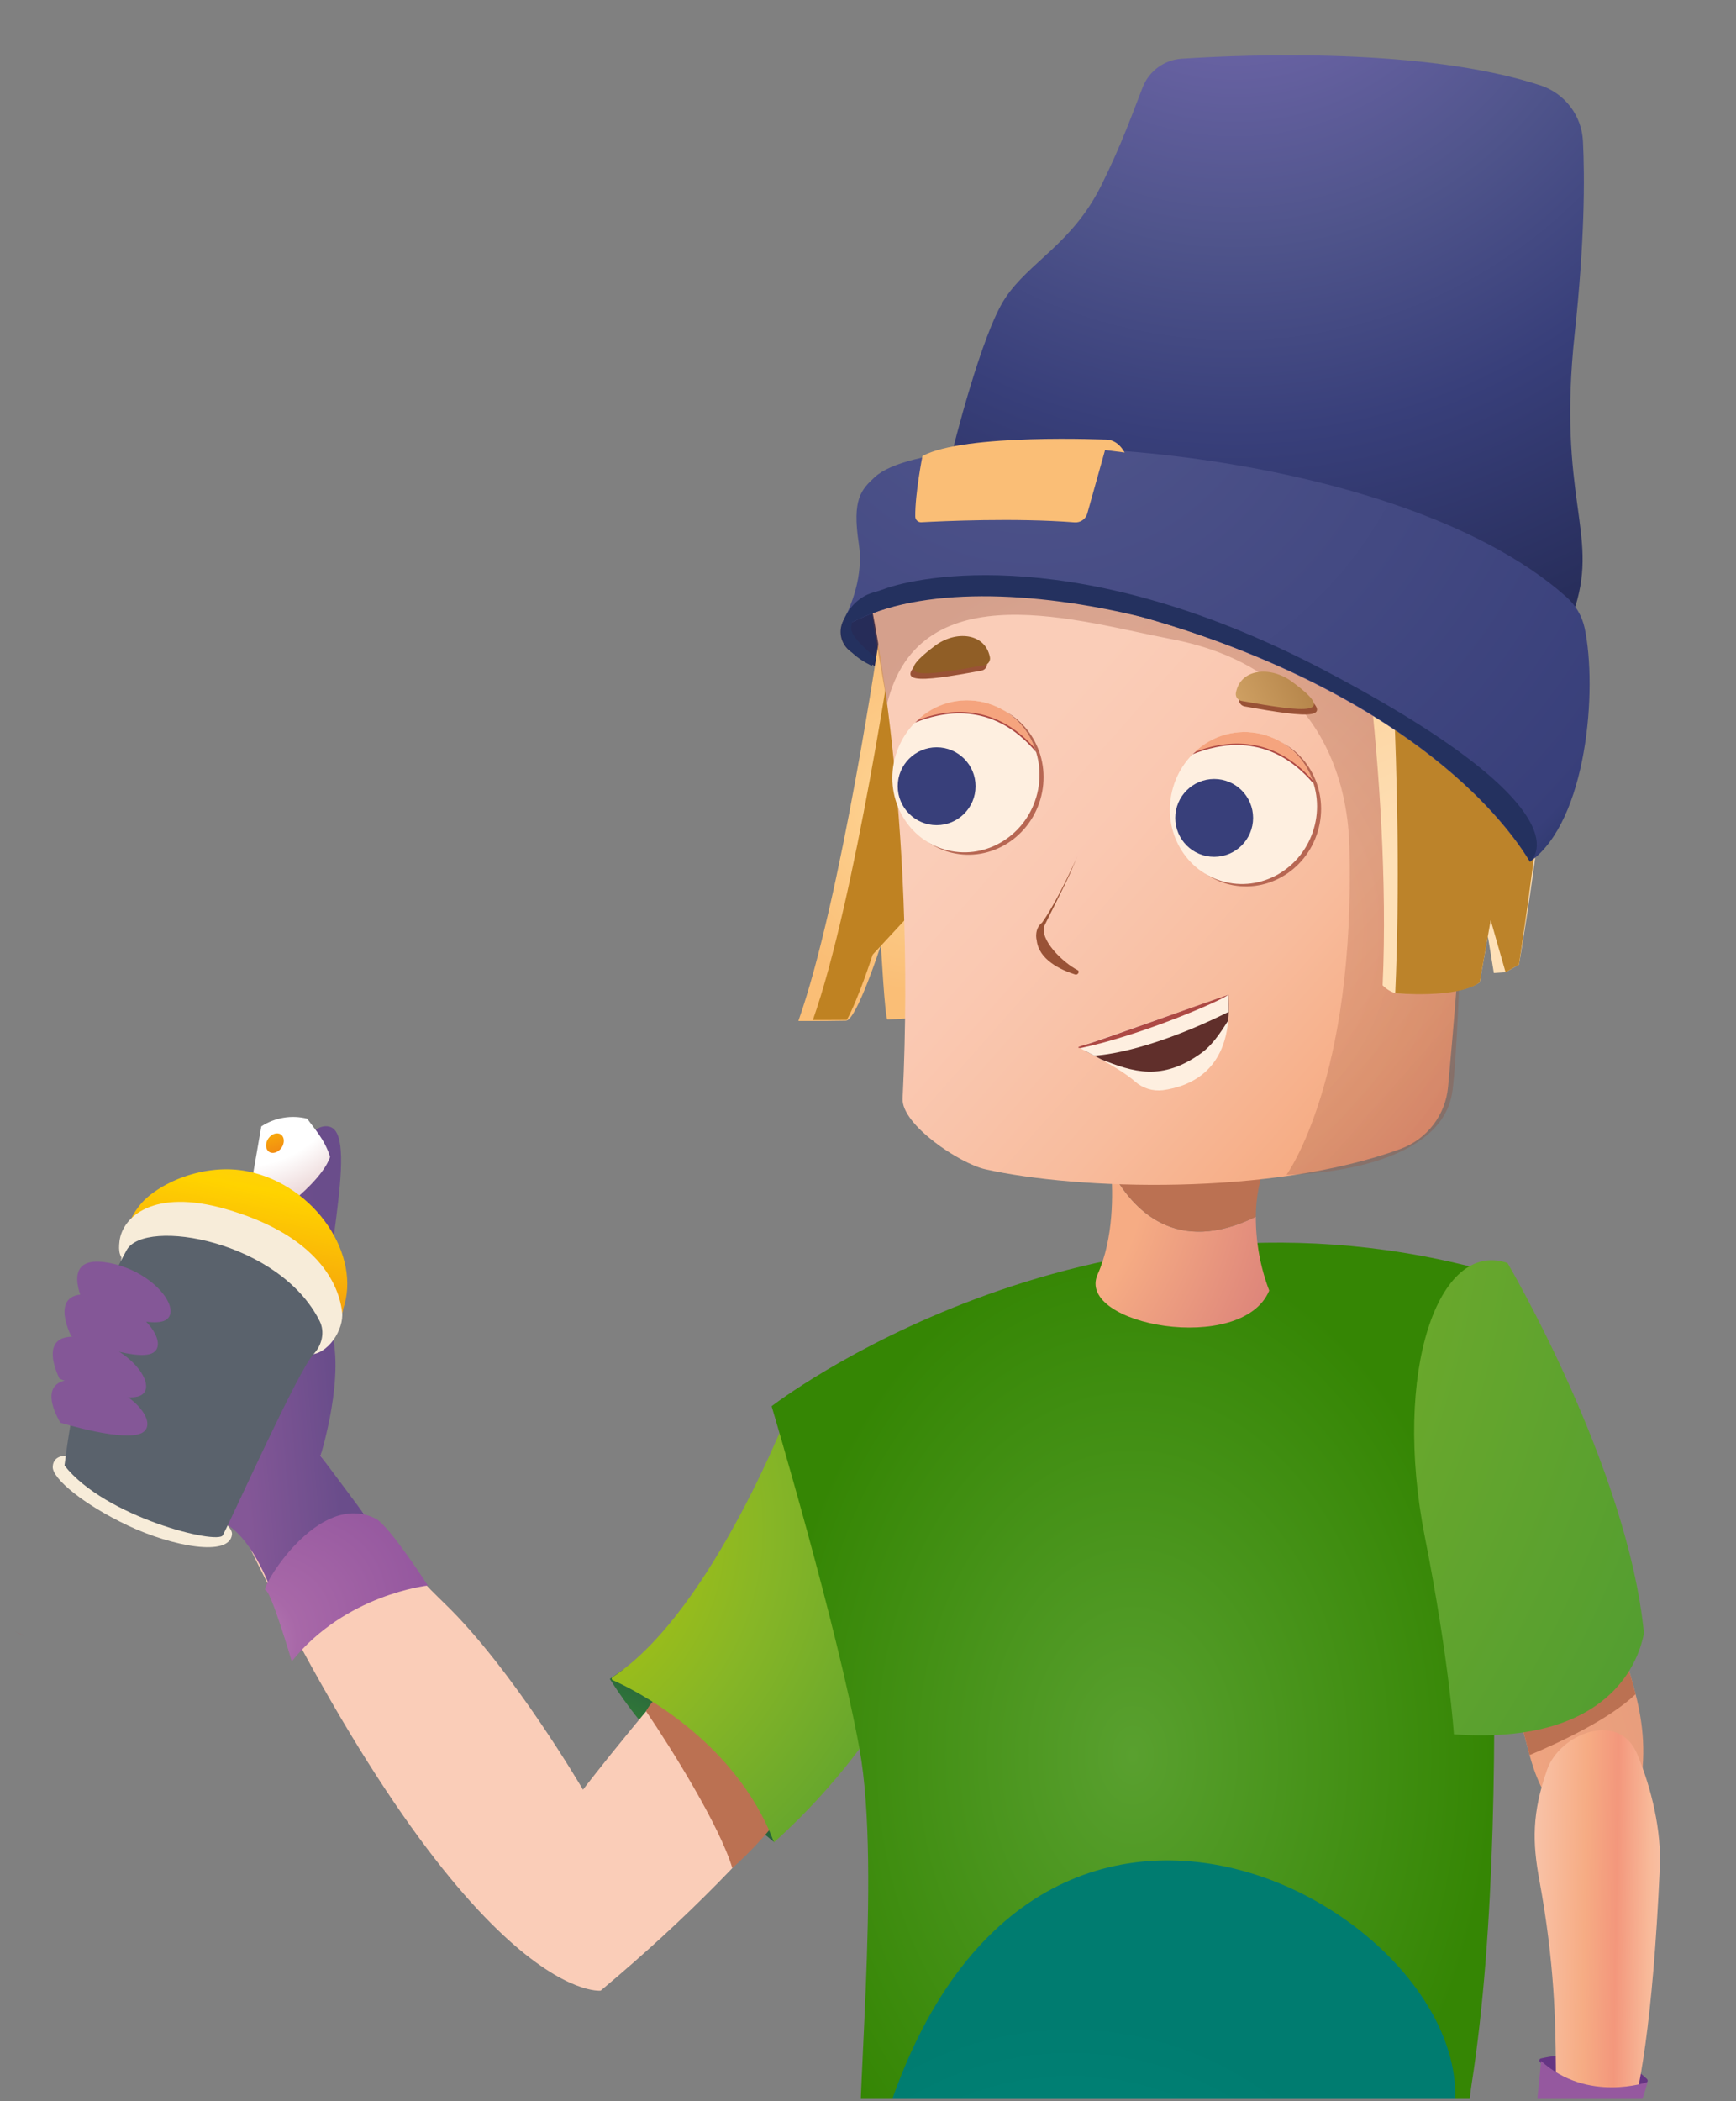 <?xml version="1.0" encoding="UTF-8"?> <svg xmlns="http://www.w3.org/2000/svg" width="700" height="847" viewBox="0 0 700 847" fill="none"><rect x="0" y="0" width="700" height="847" fill="#808080" stroke="none"/> <g clip-path="url(#clip0)"> <path d="M251.5 672.902L245.891 676.838C246.021 676.985 254.146 690.428 265.26 701.936C279.554 716.737 315.947 745.407 312.082 742.686C312.082 742.686 310.924 703.64 251.5 672.902Z" fill="url(#paint0_radial)"></path> <path d="M60.841 565.969C61.518 567.22 62.239 568.492 63.005 569.794C63.176 570.081 63.347 570.366 63.521 570.666L63.537 570.677C64.943 573.027 66.491 575.429 68.147 577.84L68.16 577.838C77.49 591.378 82.784 601.157 97.153 607.207C97.153 607.207 126.211 597.765 128.935 590.272C128.935 590.272 131.737 567.827 130.667 554.027C130.667 554.027 130.753 536.405 125.656 531.221C120.559 526.038 113.512 527.797 113.512 527.797C113.512 527.797 113.144 526.792 112.593 525.292C111.259 521.672 108.875 515.187 108.051 513.062C103.545 501.528 91.681 501.32 94.887 520.895C94.152 519.402 89.257 508.784 80.669 511.604C74.626 513.577 79.064 528.947 79.064 528.947C79.064 528.947 67.488 519.202 63.194 523.225C58.507 527.635 65.383 541.359 65.654 541.904C65.199 541.657 57.582 537.526 54.055 544.531C52.659 547.325 55.33 555.821 60.841 565.969Z" fill="url(#paint1_radial)"></path> <path d="M60.841 565.968C61.518 567.22 62.239 568.492 63.005 569.794C65.743 571.029 69.184 571.765 72.474 570.214C79.561 566.86 76.077 559.055 76.077 559.055C76.077 559.055 80.53 564.475 84.838 561.323C89.145 558.171 88.199 552.973 88.199 552.973C88.199 552.973 93.114 556.867 96.849 554.203C100.583 551.539 98.731 538.886 98.731 538.886C98.731 538.886 98.48 547.252 95.946 550.624C93.437 553.991 87.592 552.184 84.718 544.677C85.038 545.492 87.896 553.2 83.885 557.475C79.751 561.865 71.519 552.397 71.081 551.882C71.384 552.528 77.046 564.302 72.244 567.425C68.944 569.573 64.262 567.978 60.841 565.968Z" fill="url(#paint2_radial)"></path> <path d="M108.464 535.199C108.464 535.199 98.931 543.383 99.946 552.596C100.961 561.808 116.103 560.816 125.006 552.802C125.006 552.802 122.475 560.097 112.883 562.504C103.289 564.912 96.896 557.036 97.496 551.856C98.097 546.676 99.888 541.83 108.464 535.199Z" fill="url(#paint3_radial)"></path> <path d="M100.541 556.318C100.541 556.318 90.484 568.289 102.923 587.576C102.923 587.576 84.164 576.486 97.532 553.526L100.541 556.318Z" fill="url(#paint4_radial)"></path> <path d="M388.456 589.981C388.456 589.981 384.774 683.339 242.206 802.514C242.206 802.514 187.592 808.801 91.265 604.252C110.705 600.475 122.099 593.674 129.247 586.878C129.247 586.878 151.476 619.687 179.061 646.217C206.645 672.748 235.074 721.498 235.074 721.498C235.074 721.498 356.292 562.95 388.456 589.981Z" fill="url(#paint5_radial)"></path> <path d="M146.974 610.601L129.247 586.878C129.247 586.878 139.69 553.526 133.094 535.199C127.52 519.71 145.457 458.139 133.094 454.289C120.732 450.44 107.277 491.409 107.277 491.409L90.19 538.886L57.413 525.534V572.82C57.413 572.82 51.221 590.303 91.265 614.466C102.846 621.454 109.801 642.42 109.801 642.42L146.974 610.601Z" fill="url(#paint6_linear)"></path> <path d="M271.639 675.463C269.798 679.808 262.256 685.881 260.525 689.894C270.734 704.926 290.287 736.234 295.288 753.122C302.66 746.529 312.97 735.936 319.585 724.675C316.162 710.128 300.698 684.954 271.639 675.463Z" fill="#BB7152"></path> <path d="M247.067 677.341C254.591 680.67 296.166 700.67 312.082 742.686C312.082 742.686 373.975 689.957 376.309 633.614C378.643 577.272 319.52 564.983 319.52 564.983C319.52 564.983 287.856 649.243 246.975 676.14C246.87 676.206 246.786 676.299 246.73 676.41C246.674 676.521 246.65 676.645 246.66 676.768C246.669 676.892 246.712 677.01 246.784 677.111C246.856 677.212 246.954 677.292 247.067 677.341Z" fill="url(#paint7_radial)"></path> <path d="M311.134 566.908C311.134 566.908 436.593 469.779 595.44 511.261C595.514 510.988 612.618 717.424 593.416 840.085C591.336 853.378 590.434 882.518 587.057 892.672C586.9 893.15 586.594 893.565 586.182 893.854C585.771 894.144 585.277 894.293 584.774 894.28C584.271 894.266 583.786 894.091 583.39 893.779C582.995 893.468 582.711 893.037 582.58 892.551C579.451 880.848 573.338 860.378 569.245 861.981C562.689 864.549 545.193 880.348 537.441 885.164C486.82 916.612 400.126 933.391 347.051 879.544C344.016 855.713 355.651 754.835 346.545 704.883C337.44 654.932 311.134 566.908 311.134 566.908Z" fill="url(#paint8_radial)"></path> <path d="M353.166 867.758C353.166 867.758 336.955 982.949 344.975 1040.83C352.995 1098.71 364.226 1129.82 364.226 1129.82C364.226 1129.82 430.089 1154.23 456.43 1113.25C452.375 1088.47 445.258 1043.4 447.84 1024.14C447.84 1024.14 458.983 1031.31 472.661 1032.83C475.701 1040.41 493.888 1110.67 508.101 1136.02C508.101 1136.02 549.643 1152.71 602.334 1132.98C604.356 1118.82 593.21 1032.83 585.105 996.405C583.098 968.041 580.141 888.604 586.118 852.796C599.671 771.606 407.965 662.223 353.166 867.758Z" fill="url(#paint9_radial)"></path> <path d="M310.426 869.325C312.99 885.621 327.027 964.57 360.628 981.558C372.346 985.35 565.057 911.549 590.113 887.744C598.475 883.668 602.527 855.267 602.527 855.267C602.527 855.267 357.757 843.567 312.786 864.844C311.96 865.235 311.284 865.883 310.858 866.691C310.433 867.499 310.281 868.424 310.426 869.325Z" fill="url(#paint10_radial)"></path> <path d="M117.647 669.774C117.647 669.774 109.252 641.177 107.012 641.034C104.773 640.891 128.122 600.385 151.543 612.279C157.087 615.243 172.517 639.199 172.517 639.199C172.517 639.199 139.227 642.741 117.647 669.774Z" fill="url(#paint11_radial)"></path> <path d="M621.336 829.852C626.813 828.585 649.772 824.366 664.109 838.136C664.214 838.242 664.294 838.371 664.339 838.513C664.385 838.655 664.397 838.806 664.373 838.953C664.349 839.101 664.29 839.24 664.201 839.36C664.112 839.481 663.996 839.578 663.862 839.644C658.043 842.607 639.169 855.668 620.868 831.155C620.786 831.045 620.733 830.917 620.713 830.781C620.693 830.646 620.707 830.507 620.753 830.378C620.799 830.249 620.877 830.134 620.978 830.042C621.08 829.95 621.203 829.885 621.336 829.852Z" fill="#653583"></path> <path d="M591.437 632.568C591.437 632.568 574.955 568.702 591.412 538.937C607.869 509.173 636.798 589.654 644.724 629.186C652.65 668.718 665.216 685.383 662.139 714.971C659.99 735.635 628.389 752.866 616.504 706.524C601.703 648.815 591.203 631.782 591.437 632.568Z" fill="url(#paint12_radial)"></path> <path d="M620.701 757.954C617.908 742.801 617.667 730.948 623.863 713.356C628.916 699.012 652.75 689.35 660.187 707.198C665.924 720.964 669.975 737.944 669.287 752.955C666.352 817.017 661.085 842.329 656.288 860.487C654.029 869.038 645.07 882.409 633 867.248C621.954 853.372 633.085 825.143 620.701 757.954Z" fill="url(#paint13_linear)"></path> <path d="M659.525 682.998C657.826 676.224 655.581 669.326 653.195 661.608C640.168 661.752 621.18 669.819 611.239 687.001C612.921 692.922 614.679 699.411 616.504 706.525C616.593 706.873 616.687 707.206 616.778 707.547C629.477 702.216 648.955 693.023 659.525 682.998Z" fill="#BB7152"></path> <path d="M607.869 509.173C607.869 509.173 656.427 591.645 662.902 658.64C662.304 659.065 657.952 704.301 586.251 699.174C586.251 699.174 584.385 669.5 574.53 619.554C561.394 552.984 579.911 499.527 607.869 509.173Z" fill="url(#paint14_radial)"></path> <path d="M621.393 830.849C621.393 830.849 618.918 859.922 617.334 860.845C615.751 861.767 637.437 890.477 652.713 871.331C656.311 866.664 664.387 839.337 664.387 839.337C664.387 839.337 640.153 847.885 621.393 830.849Z" fill="url(#paint15_radial)"></path> <path d="M26.508 586.901C26.508 586.901 21.441 586.59 21.267 591.35C21.093 596.11 33.775 606.599 51.587 615.017C69.399 623.434 92.632 627.825 93.551 618.583C94.47 609.341 33.446 583.254 26.508 586.901Z" fill="#F7ECD9"></path> <path d="M133.094 466.406C130.996 459.356 126.369 454.576 123.892 451.001C120.758 450.213 117.494 450.081 114.306 450.614C111.118 451.147 108.075 452.334 105.368 454.1L101.477 476.568L119.592 482.927C119.592 482.927 130.609 473.939 133.094 466.406Z" fill="url(#paint16_radial)"></path> <path d="M53.87 504.181C49.761 497.589 51.624 491.718 56.516 485.684C63.375 477.224 82.161 468.595 99.938 472.244C127.3 477.861 145.862 506.347 138.357 527.684C138.782 539.936 73.513 535.696 53.87 504.181Z" fill="url(#paint17_linear)"></path> <path d="M137.943 528.891C136.339 515.589 125.632 497.306 90.895 487.375C61.73 479.038 49.369 490.652 48.201 500.316C47.702 504.452 48.042 507.131 51.529 509.409C64.156 517.659 101.49 545.382 124.398 546.091C132.22 546.334 138.789 535.913 137.943 528.891Z" fill="#F7ECD9"></path> <path d="M129.324 542.528C138.815 528.476 116.913 503.637 85.874 496.598C59.125 490.532 48.05 499.391 48.861 510.006C50.023 525.203 117.941 559.38 129.324 542.528Z" fill="#F7ECD9"></path> <path d="M26.011 590.825C27.366 579.661 33.007 536.378 51.092 503.933C58.384 490.85 112.647 500.099 128.895 532.581C131.081 536.952 129.829 542.314 126.474 545.868C120.292 552.418 95.305 608.264 89.862 618.923C87.863 622.836 42.421 611.723 26.011 590.825Z" fill="url(#paint18_linear)"></path> <path d="M113.538 462.669C114.853 460.744 114.72 458.365 113.242 457.354C111.763 456.344 109.498 457.085 108.182 459.01C106.867 460.936 107 463.315 108.479 464.325C109.957 465.336 112.222 464.594 113.538 462.669Z" fill="url(#paint19_linear)"></path> <path d="M6.728 658.068C6.549 657.991 6.343 657.901 6.121 657.804L10.267 659.682C9.33 659.219 8.16 658.686 6.728 658.068Z" fill="#A94F5C"></path> <path d="M43.997 509.125C23.188 505.135 33.874 525.534 33.874 525.534C33.874 525.534 60.026 536.122 66.775 532.185C73.525 528.248 62.524 512.678 43.997 509.125Z" fill="url(#paint20_linear)"></path> <path d="M34.132 539.404C13.322 535.413 24.008 555.812 24.008 555.812C24.008 555.812 50.161 566.4 56.91 562.463C63.659 558.526 52.659 542.956 34.132 539.404Z" fill="url(#paint21_linear)"></path> <path d="M33.056 556.345C11.982 554.144 24.369 573.557 24.369 573.557C24.369 573.557 51.33 581.875 57.719 577.377C64.107 572.878 51.818 558.304 33.056 556.345Z" fill="url(#paint22_linear)"></path> <path d="M38.878 522.33C18.068 518.339 28.754 538.738 28.754 538.738C28.754 538.738 54.907 549.326 61.656 545.389C68.405 541.452 57.405 525.883 38.878 522.33Z" fill="url(#paint23_linear)"></path> <path d="M343.649 263.102C382.031 286.544 488.687 343.93 609.559 350.986C611.218 351.082 612.867 350.678 614.293 349.826C615.719 348.974 616.857 347.713 617.558 346.207C618.259 344.701 618.492 343.019 618.226 341.379C617.961 339.739 617.208 338.217 616.067 337.01C581.728 300.675 454.047 214.028 346.089 245.261C344.253 245.785 342.61 246.833 341.359 248.276C340.109 249.718 339.305 251.494 339.046 253.385C338.787 255.277 339.085 257.203 339.902 258.928C340.719 260.654 342.021 262.104 343.649 263.102Z" fill="url(#paint24_radial)"></path> <path d="M448.032 471.653C448.773 480.899 449.13 499.117 442.6 513.731C433.448 534.215 500.948 546.455 511.783 520.284C508.178 510.778 506.348 500.693 506.383 490.527C474.247 506.26 456.751 488.045 448.032 471.653Z" fill="url(#paint25_radial)"></path> <path d="M506.383 490.527C506.381 483.074 507.771 475.686 510.482 468.743C512.464 463.818 511.122 459.769 507.718 456.631C492.91 453.498 473.553 452.357 459.416 451.96C452.166 454.716 447.188 459.253 447.376 465.667C447.376 465.667 447.735 467.939 448.032 471.653C456.751 488.045 474.247 506.26 506.383 490.527Z" fill="#BB7152"></path> <path d="M354.877 254.772C354.877 254.772 339.082 363.174 321.923 411.59C321.923 411.59 330.103 411.672 341.115 411.48C345.388 411.406 355.205 380.992 355.205 380.992C355.205 380.992 356.864 411.04 357.85 410.998C372.473 410.387 387.559 409.176 394.534 406.8L405.671 232.905C405.671 232.905 369.693 238.784 354.877 254.772Z" fill="url(#paint26_radial)"></path> <path d="M402.346 236.768L391.359 408.369C383.695 409.503 375.929 409.324 366.035 409.736C365.047 409.784 367.815 367.666 367.815 367.666L351.884 384.862C351.884 384.862 346.084 402.844 341.457 411.169C333.33 411.254 327.765 411.2 327.765 411.2C344.919 362.779 360.722 254.386 360.722 254.386C364.133 250.695 368.665 247.552 373.627 244.892C382.913 241.258 392.532 238.537 402.346 236.768Z" fill="#BF8222"></path> <path d="M351.149 243.398C351.149 243.398 369.572 327.376 363.955 442.907C363.445 453.396 386.963 469.034 397.204 471.355C434.304 479.759 513.017 482.227 564.886 463.11C570.084 461.17 574.627 457.799 577.991 453.386C581.355 448.974 583.402 443.7 583.897 438.174C587.629 397.951 595.962 297.905 590.47 259.391C583.523 210.672 415.084 198.118 351.149 243.398Z" fill="url(#paint27_linear)"></path> <path opacity="0.32" d="M585.677 439.683C588.925 414.872 592.258 292.716 587.461 259.08C583.517 231.42 429.119 203.69 353.356 236.363C350.822 248.979 350.64 242.071 357.708 283.617C371.096 229.781 436.316 250.857 472.013 257.583C538.284 270.071 543.609 323.692 544.093 340.92C544.096 341.028 544.099 341.137 544.102 341.245C546.638 435.486 518.761 473.59 518.755 473.611C518.755 473.611 581.255 473.453 585.677 439.683Z" fill="url(#paint28_radial)"></path> <path d="M544.016 214.918C544.016 214.918 561.308 312.821 557.509 397.207C558.92 398.67 560.665 399.768 562.594 400.408C572.386 400.733 588.574 401.274 596.654 396.041L599.939 377.455L602.359 392.261L607.082 391.955L612.483 388.866C612.483 388.866 627.225 305.083 625.283 259.803C623.342 214.523 544.016 214.918 544.016 214.918Z" fill="url(#paint29_radial)"></path> <path d="M558.203 219.115C558.203 219.115 566.393 316.022 562.594 400.408C562.594 400.408 587.61 402.734 596.654 396.042L601.086 370.961L607.082 391.955L612.483 388.866C612.483 388.866 623.622 317.329 625.29 276.203C627.127 230.919 558.203 219.115 558.203 219.115Z" fill="#BC832A"></path> <path d="M383.917 182.437C383.917 182.437 395.586 134.755 405.353 120.145C415.121 105.535 432.269 98.258 443.905 75.06C452.102 58.718 456.827 45.216 460.749 35.204C462.006 31.979 464.158 29.179 466.951 27.134C469.744 25.088 473.062 23.882 476.517 23.657C503.641 21.909 574.648 19.199 621.153 34.42C625.944 35.992 630.145 38.98 633.203 42.99C636.261 46.999 638.031 51.841 638.281 56.877C639.022 71.586 639.016 96.808 634.961 134.439C627.862 200.306 644.624 214.687 635.168 244.622C635.168 244.622 552.928 199.379 490.12 193.989C427.311 188.599 380.617 195.025 383.917 182.437Z" fill="url(#paint30_radial)"></path> <path d="M341.543 251.93C341.326 252.044 341.079 252.086 340.836 252.049C340.594 252.012 340.37 251.898 340.197 251.724C340.024 251.551 339.912 251.326 339.876 251.084C339.84 250.841 339.883 250.594 339.999 250.377C343.034 244.607 348.323 232.243 346.291 219.161C343.497 201.173 347.344 197.367 352.683 192.392C377.763 169.024 560.581 177.342 631.631 240.675C635.349 243.96 637.919 248.347 638.968 253.196C644.136 277.516 640.106 330.959 616.917 347.404C612.736 340.795 583.084 290.939 484.698 256.326C397.371 225.605 354.48 245.121 341.543 251.93Z" fill="url(#paint31_radial)"></path> <path d="M352.467 238.751C353.875 238.387 355.248 237.918 356.613 237.416C370.216 232.413 435.574 218.31 534.603 270.533C643.062 327.728 616.917 347.404 616.917 347.404C616.917 347.404 583.67 283.569 460.923 248.857C416.36 237.944 371.174 236.484 343.574 250.889C343.135 254.041 341.547 255.167 353.139 265.242L351.547 268.402C351.547 268.402 335.445 261.514 339.999 250.378C343.414 242.025 349.591 239.494 352.467 238.751Z" fill="#24315F"></path> <path d="M531.387 335.114C536.2 318.847 527.404 301.904 511.742 297.27C496.08 292.636 479.482 302.067 474.669 318.334C469.856 334.602 478.652 351.545 494.314 356.179C509.976 360.813 526.574 351.382 531.387 335.114Z" fill="#B76753"></path> <path d="M529.754 334.145C534.567 317.878 525.772 300.934 510.109 296.301C494.447 291.667 477.849 301.098 473.036 317.365C468.224 333.633 477.019 350.576 492.681 355.21C508.344 359.843 524.942 350.413 529.754 334.145Z" fill="#FEEFE0"></path> <path d="M489.585 345.432C498.252 345.432 505.278 338.406 505.278 329.739C505.278 321.072 498.252 314.046 489.585 314.046C480.918 314.046 473.892 321.072 473.892 329.739C473.892 338.406 480.918 345.432 489.585 345.432Z" fill="#383F7A"></path> <path d="M529.71 316.002C527.006 307.676 520.38 299.826 511.219 297.115C500.993 294.09 488.337 297.144 480.854 304.098C491.25 299.944 511.776 294.802 529.71 316.002Z" fill="#AD4944"></path> <path d="M529.189 314.469C527.582 309.892 524.851 305.791 521.247 302.544C517.642 299.298 513.28 297.008 508.56 295.887C503.841 294.765 498.915 294.847 494.235 296.125C489.555 297.403 485.272 299.837 481.777 303.202C492.174 299.048 512.082 295.033 529.189 314.469Z" fill="#F5A47E"></path> <path d="M489.585 342.513C496.64 342.513 502.359 336.794 502.359 329.739C502.359 322.684 496.64 316.965 489.585 316.965C482.53 316.965 476.811 322.684 476.811 329.739C476.811 336.794 482.53 342.513 489.585 342.513Z" fill="#383F7A"></path> <path d="M419.48 322.338C424.293 306.07 415.498 289.127 399.835 284.493C384.173 279.859 367.575 289.29 362.762 305.558C357.95 321.825 366.745 338.769 382.407 343.402C398.069 348.036 414.668 338.605 419.48 322.338Z" fill="#B76753"></path> <path d="M417.844 321.369C422.657 305.101 413.862 288.158 398.2 283.524C382.537 278.891 365.939 288.322 361.127 304.589C356.314 320.856 365.109 337.8 380.772 342.433C396.434 347.067 413.032 337.636 417.844 321.369Z" fill="#FEEFE0"></path> <path d="M377.678 332.655C386.345 332.655 393.371 325.629 393.371 316.962C393.371 308.295 386.345 301.269 377.678 301.269C369.011 301.269 361.985 308.295 361.985 316.962C361.985 325.629 369.011 332.655 377.678 332.655Z" fill="#383F7A"></path> <path d="M417.803 303.225C415.099 294.899 408.473 287.048 399.312 284.338C389.087 281.313 376.43 284.367 368.947 291.32C379.343 287.167 399.869 282.024 417.803 303.225Z" fill="#AD4944"></path> <path d="M417.282 301.692C415.675 297.115 412.944 293.014 409.34 289.768C405.736 286.521 401.373 284.231 396.654 283.11C391.934 281.988 387.008 282.07 382.328 283.348C377.649 284.627 373.365 287.06 369.871 290.425C380.267 286.271 400.175 282.256 417.282 301.692Z" fill="#F5A47E"></path> <path d="M377.678 329.736C384.733 329.736 390.452 324.017 390.452 316.962C390.452 309.907 384.733 304.188 377.678 304.188C370.623 304.188 364.904 309.907 364.904 316.962C364.904 324.017 370.623 329.736 377.678 329.736Z" fill="#383F7A"></path> <path d="M453.479 182.44C453.479 182.44 443.994 181.194 440.381 180.808C436.768 180.422 442.444 177.459 445.257 177.23C447.572 177.041 450.971 177.893 453.479 182.44Z" fill="#FABE76"></path> <path d="M371.956 183.845C371.956 183.845 368.931 199.123 369.057 208.257C369.061 208.57 369.129 208.879 369.256 209.166C369.383 209.452 369.566 209.71 369.796 209.924C370.025 210.137 370.295 210.302 370.59 210.409C370.884 210.515 371.198 210.561 371.51 210.543C379.909 210.084 409.424 208.711 433.318 210.585C434.449 210.672 435.574 210.366 436.505 209.718C437.435 209.07 438.112 208.12 438.422 207.029L446.758 177.256C446.758 177.256 388.957 174.619 371.956 183.845Z" fill="#FABE76"></path> <path d="M501.855 284.78C501.125 284.649 500.477 284.234 500.053 283.626C499.629 283.017 499.464 282.266 499.594 281.536C501.431 271.645 513.56 270.709 522.032 276.9C541.127 290.851 527.869 289.482 501.855 284.78Z" fill="#995236"></path> <path d="M500.604 282.565C499.874 282.434 499.226 282.019 498.802 281.41C498.378 280.802 498.213 280.05 498.343 279.32C500.18 269.429 512.309 268.494 520.781 274.684C539.875 288.636 526.617 287.266 500.604 282.565Z" fill="url(#paint32_radial)"></path> <path d="M395.777 270.363C396.133 270.294 396.472 270.156 396.775 269.956C397.077 269.756 397.337 269.498 397.539 269.197C397.742 268.895 397.882 268.557 397.953 268.202C398.024 267.846 398.024 267.48 397.953 267.124C396.014 257.257 384.09 256.334 375.854 262.517C357.291 276.453 370.293 275.076 395.777 270.363Z" fill="#995236"></path> <path d="M396.976 268.152C397.332 268.083 397.671 267.945 397.973 267.745C398.276 267.544 398.536 267.286 398.738 266.985C398.94 266.684 399.081 266.346 399.152 265.99C399.223 265.634 399.223 265.268 399.152 264.913C397.213 255.046 385.289 254.122 377.052 260.306C358.49 274.242 371.492 272.864 396.976 268.152Z" fill="url(#paint33_radial)"></path> <path d="M437.416 423.594C437.416 423.594 466.551 417.603 480.381 413.601C492.934 409.969 490.205 406.927 492.981 403.468C493.15 403.254 493.381 403.097 493.643 403.018C493.904 402.938 494.184 402.941 494.444 403.025C494.704 403.108 494.932 403.269 495.098 403.486C495.264 403.703 495.36 403.966 495.373 404.239C496.508 431.515 479.741 438.018 468.945 439.495C466.907 439.75 464.837 439.563 462.877 438.948C460.917 438.333 459.112 437.304 457.585 435.93C451.468 430.533 437.416 423.594 437.416 423.594Z" fill="#FEEFE0"></path> <path d="M495.211 411.475C495.542 408.337 495.597 407.453 495.372 401.001C491.033 406.062 492.863 408.554 477.537 412.989C463.708 416.991 437.416 423.594 437.416 423.594C437.416 423.594 440.295 425.017 444.005 427.069C456.771 432.125 468.503 436.089 484.535 424.433C489.966 420.485 494.01 413.167 495.211 411.475Z" fill="#602F2B"></path> <path d="M434.77 422.126L441.2 425.567C441.2 425.567 460.581 425.216 495.432 407.924L495.372 401.001C495.429 400.981 456.107 414.83 434.77 422.126Z" fill="#FEEFE0"></path> <path d="M435.857 422.493C435.857 422.493 432.657 422.514 437.227 421.284C442.741 419.8 483.476 405.056 495.372 401.001C492.329 403.473 460.09 417.411 435.857 422.493Z" fill="#AD4944"></path> <path d="M434.535 391.107C428.528 388.044 418.829 378.602 421.239 372.986C421.658 372.01 430.005 355.614 431.64 351.751C440.561 330.662 429.061 359.44 420.227 371.902C416.96 374.472 417.908 378.778 418.004 378.891C418.761 386.89 427.707 391.016 433.541 392.858C434.601 393.193 435.526 391.613 434.535 391.107Z" fill="#995236"></path> </g> <defs> <radialGradient id="paint0_radial" cx="0" cy="0" r="1" gradientUnits="userSpaceOnUse" gradientTransform="translate(221.592 755.096) scale(95.047)"> <stop offset="0.005" stop-color="#9FC419"></stop> <stop offset="0.452" stop-color="#3D9335"></stop> <stop offset="1" stop-color="#265F3C"></stop> </radialGradient> <radialGradient id="paint1_radial" cx="0" cy="0" r="1" gradientUnits="userSpaceOnUse" gradientTransform="translate(92.3 556.171) scale(45.252)"> <stop offset="0.151" stop-color="#FACDB8"></stop> <stop offset="0.47" stop-color="#F6AC84"></stop> <stop offset="0.796" stop-color="#F3977C"></stop> <stop offset="0.931" stop-color="#F8B999"></stop> <stop offset="0.995" stop-color="#FACDB8"></stop> </radialGradient> <radialGradient id="paint2_radial" cx="0" cy="0" r="1" gradientUnits="userSpaceOnUse" gradientTransform="translate(4245.35 25055.6) scale(931.842 782.544)"> <stop offset="0.151" stop-color="#FACDB8"></stop> <stop offset="0.47" stop-color="#F6AC84"></stop> <stop offset="0.796" stop-color="#F3977C"></stop> <stop offset="0.931" stop-color="#F8B999"></stop> <stop offset="0.995" stop-color="#FACDB8"></stop> </radialGradient> <radialGradient id="paint3_radial" cx="0" cy="0" r="1" gradientUnits="userSpaceOnUse" gradientTransform="translate(4283.57 21436.1) scale(522.682 526.535)"> <stop offset="0.151" stop-color="#FACDB8"></stop> <stop offset="0.47" stop-color="#F6AC84"></stop> <stop offset="0.796" stop-color="#F3977C"></stop> <stop offset="0.931" stop-color="#F8B999"></stop> <stop offset="0.995" stop-color="#FACDB8"></stop> </radialGradient> <radialGradient id="paint4_radial" cx="0" cy="0" r="1" gradientUnits="userSpaceOnUse" gradientTransform="translate(1454.6 27201.7) scale(175.862 587.233)"> <stop offset="0.151" stop-color="#FACDB8"></stop> <stop offset="0.47" stop-color="#F6AC84"></stop> <stop offset="0.796" stop-color="#F3977C"></stop> <stop offset="0.931" stop-color="#F8B999"></stop> <stop offset="0.995" stop-color="#FACDB8"></stop> </radialGradient> <radialGradient id="paint5_radial" cx="0" cy="0" r="1" gradientUnits="userSpaceOnUse" gradientTransform="translate(97713 206109) scale(52948.8 38422.3)"> <stop offset="0.151" stop-color="#FACDB8"></stop> <stop offset="0.47" stop-color="#F6AC84"></stop> <stop offset="0.796" stop-color="#F3977C"></stop> <stop offset="0.931" stop-color="#F8B999"></stop> <stop offset="0.995" stop-color="#FACDB8"></stop> </radialGradient> <linearGradient id="paint6_linear" x1="55.148" y1="553.823" x2="144.462" y2="546.175" gradientUnits="userSpaceOnUse"> <stop offset="0.442" stop-color="#845797"></stop> <stop offset="0.867" stop-color="#6A4D8B"></stop> </linearGradient> <radialGradient id="paint7_radial" cx="0" cy="0" r="1" gradientUnits="userSpaceOnUse" gradientTransform="translate(201.999 616.211) scale(446.872)"> <stop offset="0.016" stop-color="#BECA05"></stop> <stop offset="0.242" stop-color="#87B626"></stop> <stop offset="0.559" stop-color="#3D9335"></stop> <stop offset="0.801" stop-color="#265F3C"></stop> </radialGradient> <radialGradient id="paint8_radial" cx="0" cy="0" r="1" gradientUnits="userSpaceOnUse" gradientTransform="translate(456.83 707.714) rotate(90) scale(206.76 145.697)"> <stop stop-color="#59A02F"></stop> <stop offset="1" stop-color="#358604"></stop> </radialGradient> <radialGradient id="paint9_radial" cx="0" cy="0" r="1" gradientUnits="userSpaceOnUse" gradientTransform="translate(431.628 953.138) scale(166.627 166.374)"> <stop stop-color="#008B7F"></stop> <stop offset="0.839" stop-color="#007C70"></stop> </radialGradient> <radialGradient id="paint10_radial" cx="0" cy="0" r="1" gradientUnits="userSpaceOnUse" gradientTransform="translate(248.84 801.837) scale(543.25 543.249)"> <stop offset="0.312" stop-color="#9FC419"></stop> <stop offset="1" stop-color="#31873A"></stop> </radialGradient> <radialGradient id="paint11_radial" cx="0" cy="0" r="1" gradientUnits="userSpaceOnUse" gradientTransform="translate(70.007 680.203) rotate(-32.852) scale(152.134 87.285)"> <stop stop-color="#D6A3CB"></stop> <stop offset="0.16" stop-color="#C188BB"></stop> <stop offset="0.367" stop-color="#A868A8"></stop> <stop offset="0.734" stop-color="#95589F"></stop> </radialGradient> <radialGradient id="paint12_radial" cx="0" cy="0" r="1" gradientUnits="userSpaceOnUse" gradientTransform="translate(250.092 819.452) rotate(6.188) scale(633.664 633.663)"> <stop offset="0.511" stop-color="#F6AC84"></stop> <stop offset="0.989" stop-color="#CE836F"></stop> </radialGradient> <linearGradient id="paint13_linear" x1="584.718" y1="784.916" x2="681.727" y2="786.377" gradientUnits="userSpaceOnUse"> <stop offset="0.25" stop-color="#FACDB8"></stop> <stop offset="0.556" stop-color="#F6AC84"></stop> <stop offset="0.688" stop-color="#F3977C"></stop> <stop offset="0.823" stop-color="#F8B999"></stop> <stop offset="0.995" stop-color="#FACDB8"></stop> </linearGradient> <radialGradient id="paint14_radial" cx="0" cy="0" r="1" gradientUnits="userSpaceOnUse" gradientTransform="translate(229.42 462.269) rotate(6.188) scale(727.021 727.021)"> <stop offset="0.016" stop-color="#BECA05"></stop> <stop offset="0.242" stop-color="#87B626"></stop> <stop offset="0.839" stop-color="#3D9335"></stop> </radialGradient> <radialGradient id="paint15_radial" cx="0" cy="0" r="1" gradientUnits="userSpaceOnUse" gradientTransform="translate(-16665.2 73368.9) rotate(16.511) scale(6850.57 5636.18)"> <stop stop-color="#D6A3CB"></stop> <stop offset="0.16" stop-color="#C188BB"></stop> <stop offset="0.367" stop-color="#A868A8"></stop> <stop offset="0.734" stop-color="#95589F"></stop> </radialGradient> <radialGradient id="paint16_radial" cx="0" cy="0" r="1" gradientUnits="userSpaceOnUse" gradientTransform="translate(97.06 424.7) rotate(25.294) scale(74.946 74.946)"> <stop offset="0.609" stop-color="white"></stop> <stop offset="1" stop-color="#DCB6B7"></stop> </radialGradient> <linearGradient id="paint17_linear" x1="112.419" y1="419.833" x2="86.973" y2="555.315" gradientUnits="userSpaceOnUse"> <stop offset="0.145" stop-color="#FCC231"></stop> <stop offset="0.435" stop-color="#FFD300"></stop> <stop offset="0.978" stop-color="#EF7C15"></stop> </linearGradient> <linearGradient id="paint18_linear" x1="49.373" y1="-513.252" x2="57.71" y2="-199.516" gradientUnits="userSpaceOnUse"> <stop offset="0.323" stop-color="#72818E"></stop> <stop offset="0.79" stop-color="#5A626C"></stop> </linearGradient> <linearGradient id="paint19_linear" x1="100.696" y1="429.05" x2="113.517" y2="469.149" gradientUnits="userSpaceOnUse"> <stop offset="0.435" stop-color="#FFD300"></stop> <stop offset="0.978" stop-color="#EF7C15"></stop> </linearGradient> <linearGradient id="paint20_linear" x1="1613.26" y1="17978.6" x2="3558.28" y2="17978.6" gradientUnits="userSpaceOnUse"> <stop offset="0.442" stop-color="#845797"></stop> <stop offset="0.867" stop-color="#6A4D8B"></stop> </linearGradient> <linearGradient id="paint21_linear" x1="1093.7" y1="19024.9" x2="3038.71" y2="19024.9" gradientUnits="userSpaceOnUse"> <stop offset="0.442" stop-color="#845797"></stop> <stop offset="0.867" stop-color="#6A4D8B"></stop> </linearGradient> <linearGradient id="paint22_linear" x1="12602.2" y1="13055.4" x2="14592.9" y2="12885" gradientUnits="userSpaceOnUse"> <stop offset="0.442" stop-color="#845797"></stop> <stop offset="0.867" stop-color="#6A4D8B"></stop> </linearGradient> <linearGradient id="paint23_linear" x1="1343.66" y1="18434.9" x2="3288.67" y2="18434.9" gradientUnits="userSpaceOnUse"> <stop offset="0.442" stop-color="#845797"></stop> <stop offset="0.867" stop-color="#6A4D8B"></stop> </linearGradient> <radialGradient id="paint24_radial" cx="0" cy="0" r="1" gradientUnits="userSpaceOnUse" gradientTransform="translate(479.751 296.836) rotate(33.804) scale(105.985)"> <stop offset="0.097" stop-color="#4F548B"></stop> <stop offset="0.806" stop-color="#383F7A"></stop> <stop offset="0.962" stop-color="#262C58"></stop> </radialGradient> <radialGradient id="paint25_radial" cx="0" cy="0" r="1" gradientUnits="userSpaceOnUse" gradientTransform="translate(372.031 466.569) rotate(16.481) scale(177.023)"> <stop offset="0.511" stop-color="#F6AC84"></stop> <stop offset="0.984" stop-color="#D37576"></stop> </radialGradient> <radialGradient id="paint26_radial" cx="0" cy="0" r="1" gradientUnits="userSpaceOnUse" gradientTransform="translate(376.15 325.902) rotate(16.481) scale(74.709)"> <stop offset="0.366" stop-color="#FDCF8D"></stop> <stop offset="1" stop-color="#FABE76"></stop> </radialGradient> <linearGradient id="paint27_linear" x1="416.092" y1="296.376" x2="683.657" y2="532.517" gradientUnits="userSpaceOnUse"> <stop stop-color="#FACDB8"></stop> <stop offset="0.14" stop-color="#FAC8B1"></stop> <stop offset="0.237" stop-color="#F9C3A9"></stop> <stop offset="0.362" stop-color="#F8BC9D"></stop> <stop offset="0.545" stop-color="#F6AC84"></stop> <stop offset="0.688" stop-color="#F3977C"></stop> <stop offset="0.902" stop-color="#F8B999"></stop> <stop offset="0.995" stop-color="#FACDB8"></stop> </linearGradient> <radialGradient id="paint28_radial" cx="0" cy="0" r="1" gradientUnits="userSpaceOnUse" gradientTransform="translate(470.534 374.844) rotate(16.481) scale(323.246)"> <stop offset="0.022" stop-color="#854230"></stop> <stop offset="0.194" stop-color="#BB7152"></stop> <stop offset="0.473" stop-color="#854230"></stop> </radialGradient> <radialGradient id="paint29_radial" cx="0" cy="0" r="1" gradientUnits="userSpaceOnUse" gradientTransform="translate(587.041 373.215) rotate(16.481) scale(224.63 224.63)"> <stop offset="0.161" stop-color="#FEE0B7"></stop> <stop offset="1" stop-color="#FABE76"></stop> </radialGradient> <radialGradient id="paint30_radial" cx="0" cy="0" r="1" gradientUnits="userSpaceOnUse" gradientTransform="translate(499.577 -58.218) rotate(33.804) scale(372.595)"> <stop offset="0.113" stop-color="#7368AD"></stop> <stop offset="0.419" stop-color="#4F548B"></stop> <stop offset="0.629" stop-color="#383F7A"></stop> <stop offset="0.903" stop-color="#262C58"></stop> </radialGradient> <radialGradient id="paint31_radial" cx="0" cy="0" r="1" gradientUnits="userSpaceOnUse" gradientTransform="translate(416.151 125.012) rotate(33.804) scale(357.85)"> <stop offset="0.097" stop-color="#4F548B"></stop> <stop offset="0.817" stop-color="#383F7A"></stop> <stop offset="0.914" stop-color="#24315F"></stop> </radialGradient> <radialGradient id="paint32_radial" cx="0" cy="0" r="1" gradientUnits="userSpaceOnUse" gradientTransform="translate(386.672 335.653) rotate(6.184) scale(195.996 195.995)"> <stop offset="0.565" stop-color="#DAAC6E"></stop> <stop offset="1" stop-color="#905E26"></stop> </radialGradient> <radialGradient id="paint33_radial" cx="0" cy="0" r="1" gradientUnits="userSpaceOnUse" gradientTransform="translate(-95927.9 30033.3) rotate(173.661) scale(8153.94 4038.44)"> <stop offset="0.565" stop-color="#DAAC6E"></stop> <stop offset="1" stop-color="#905E26"></stop> </radialGradient> <clipPath id="clip0"> <rect width="698.9" height="845.87" fill="white" transform="translate(0.508 0.285)"></rect> </clipPath> </defs> </svg> 